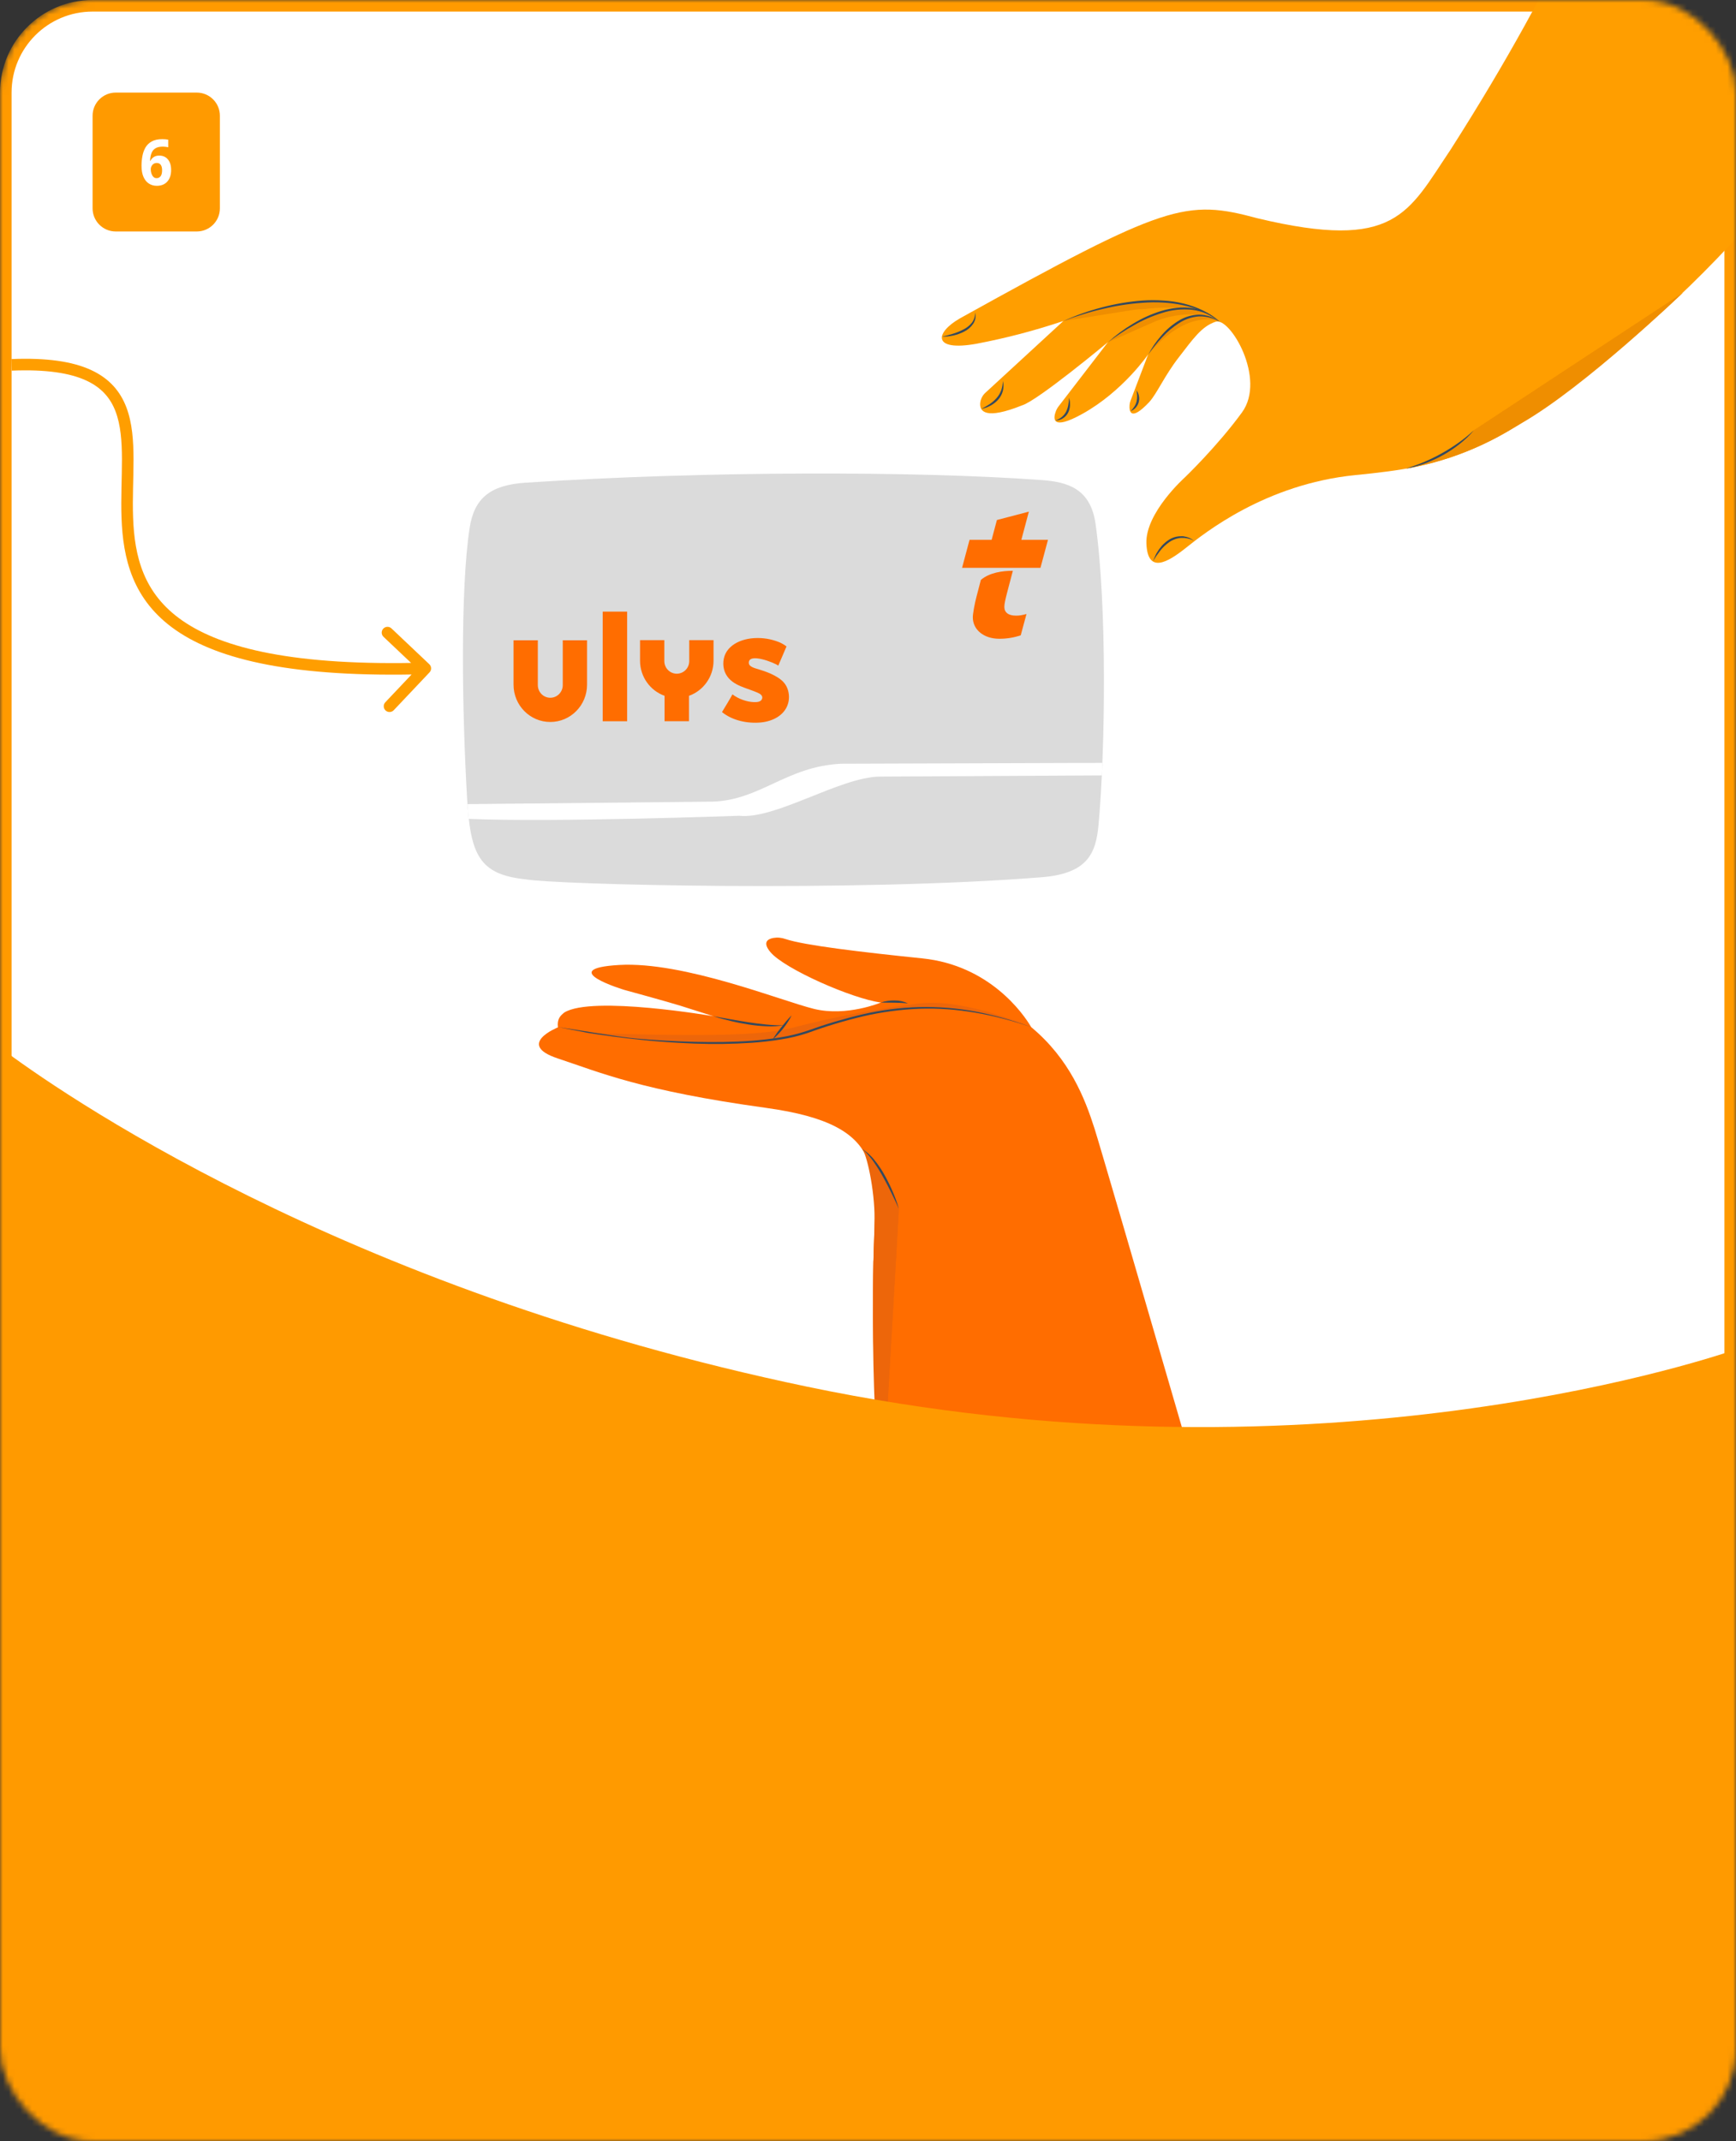 <svg width="300" height="370" viewBox="0 0 300 370" fill="none" xmlns="http://www.w3.org/2000/svg">
<rect x="0" y="0" width="300" height="370" fill="#333333" stroke="none"/>
<mask id="mask0_4882_414052" style="mask-type:alpha" maskUnits="userSpaceOnUse" x="0" y="0" width="300" height="370">
<rect x="1" y="1" width="298" height="368" rx="15" fill="white" stroke="#FF9A00" stroke-width="2"/>
</mask>
<g mask="url(#mask0_4882_414052)">
<rect x="1" y="1" width="298" height="368" rx="15" fill="white" stroke="#FF9A00" stroke-width="2"/>
<path d="M16 20C16 17.791 17.791 16 20 16H34C36.209 16 38 17.791 38 20V36C38 38.209 36.209 40 34 40H20C17.791 40 16 38.209 16 36V20Z" fill="#FF9A00"/>
<path d="M24.458 28.667C24.458 28.073 24.509 27.501 24.612 26.951C24.715 26.401 24.894 25.906 25.151 25.466C25.415 25.026 25.778 24.681 26.24 24.432C26.709 24.175 27.311 24.047 28.044 24.047C28.205 24.047 28.381 24.054 28.572 24.069C28.763 24.084 28.931 24.106 29.078 24.135V25.444C28.939 25.415 28.788 25.389 28.627 25.367C28.473 25.345 28.315 25.334 28.154 25.334C27.611 25.334 27.179 25.433 26.856 25.631C26.541 25.822 26.313 26.104 26.174 26.478C26.035 26.845 25.954 27.285 25.932 27.798H25.987C26.126 27.519 26.321 27.299 26.57 27.138C26.819 26.969 27.135 26.885 27.516 26.885C28.154 26.885 28.656 27.109 29.023 27.556C29.39 27.996 29.573 28.605 29.573 29.382C29.573 30.218 29.353 30.882 28.913 31.373C28.473 31.864 27.868 32.11 27.098 32.11C26.585 32.11 26.13 31.982 25.734 31.725C25.338 31.468 25.026 31.087 24.799 30.581C24.572 30.068 24.458 29.43 24.458 28.667ZM27.065 30.79C27.344 30.79 27.571 30.68 27.747 30.46C27.923 30.24 28.011 29.892 28.011 29.415C28.011 29.012 27.934 28.704 27.78 28.491C27.633 28.271 27.402 28.161 27.087 28.161C26.772 28.161 26.519 28.275 26.328 28.502C26.145 28.722 26.053 28.971 26.053 29.25C26.053 29.499 26.09 29.741 26.163 29.976C26.244 30.211 26.357 30.405 26.504 30.559C26.651 30.713 26.838 30.79 27.065 30.79Z" fill="white"/>
<path d="M216.026 287.233C216.026 287.233 190.792 200.149 189.135 194.98C187.478 189.811 184.876 183.039 178.197 177.479C176.822 175.105 170.948 166.796 159.391 165.607C148.654 164.504 138.979 163.348 135.766 162.271C135.08 162.021 134.34 161.954 133.621 162.078C132.633 162.268 131.743 162.852 133.137 164.525C135.529 167.402 147.229 172.569 152.231 173.235C152.231 173.235 146.315 175.713 140.685 174.339C135.055 172.964 118.156 166.093 106.982 166.747C95.807 167.402 107.864 171.045 107.864 171.045C107.864 171.045 115.642 173.175 117.554 173.781C119.467 174.388 123.292 175.601 123.292 175.601C123.292 175.601 102.304 171.975 97.511 174.964C96.884 175.475 96.229 176.036 96.415 177.527C96.415 177.527 89.058 180.466 96.384 182.893C103.71 185.321 110.79 188.456 132.395 191.441C154.001 194.426 151.205 202.743 150.934 218.297C150.663 233.85 151.151 261.14 157.362 299.054C157.536 300.088 159.209 305.013 169.241 306.314C179.273 307.615 203.608 308.169 215.499 294.698C216.428 293.579 217.524 292.406 216.026 287.233Z" fill="#FF6D00"/>
<path d="M152.406 259.521L155.344 208.884C155.344 208.884 152.8 201.527 148.959 198.515C149.734 199.247 151.139 205.407 151.139 210.615C151.139 212.748 150.992 214.831 150.942 217.832C150.694 232.162 152.406 259.521 152.406 259.521Z" fill="#ED660A"/>
<path d="M100.367 178.435L105.141 179.062L112.219 179.752L121.418 180.232L131.327 179.899L136.794 179.074L144.007 176.817L150.052 175.237L156.932 174.246L161.578 174.126L168.161 174.799L171.669 175.516C171.669 175.516 174.416 176.255 174.843 176.383C176.592 176.909 178.197 177.479 178.197 177.479C178.197 177.479 166.84 172.488 158.992 173.382C151.66 174.288 144.395 175.671 137.243 177.521C132.535 178.784 124.276 179.279 100.367 178.435Z" fill="#ED660A"/>
<path d="M150.942 217.832C150.4 245.188 152.406 259.521 152.406 259.521L155.344 208.884" fill="#ED660A"/>
<path d="M155.344 208.884C155.127 208.416 154.918 207.947 154.694 207.486C154.469 207.026 154.256 206.557 154.028 206.1C153.575 205.183 153.11 204.269 152.611 203.39C152.122 202.494 151.583 201.627 150.996 200.792C150.856 200.58 150.705 200.375 150.543 200.18C150.38 199.986 150.233 199.793 150.055 199.591C149.877 199.39 149.715 199.204 149.536 199.03C149.358 198.856 149.149 198.697 148.959 198.523C149.841 199.073 150.613 199.782 151.236 200.614C151.573 201.001 151.852 201.446 152.15 201.868C152.448 202.29 152.7 202.747 152.948 203.2C153.449 204.102 153.9 205.032 154.299 205.984C154.704 206.929 155.053 207.898 155.344 208.884Z" fill="#34495E"/>
<path d="M123.292 175.601L126.332 176.143C127.343 176.317 128.353 176.499 129.368 176.65C130.382 176.801 131.396 176.944 132.415 177.037C132.926 177.099 133.437 177.123 133.964 177.146L134.738 177.169C134.994 177.169 135.249 177.146 135.512 177.142C134.492 177.334 133.451 177.399 132.415 177.336C131.377 177.293 130.343 177.189 129.317 177.026C128.295 176.863 127.281 176.67 126.278 176.426C125.275 176.182 124.268 175.934 123.292 175.601Z" fill="#34495E"/>
<path d="M136.794 175.446C136.612 175.852 136.393 176.241 136.14 176.608C135.896 176.995 135.629 177.343 135.365 177.692C134.813 178.396 134.193 179.045 133.515 179.628C133.742 179.242 133.989 178.869 134.254 178.509C134.514 178.149 134.789 177.8 135.063 177.452C135.605 176.751 136.179 176.081 136.794 175.446Z" fill="#34495E"/>
<path d="M96.486 177.483C99.75 177.932 106.906 179.21 110.186 179.484C113.465 179.759 116.768 179.953 120.04 180.03C123.312 180.108 126.622 180.081 129.898 179.841C131.532 179.717 133.166 179.535 134.784 179.268C136.401 179.017 137.993 178.629 139.543 178.106C142.646 176.983 145.812 176.042 149.025 175.287C152.246 174.54 155.532 174.115 158.837 174.017C162.139 173.938 165.441 174.205 168.687 174.815C171.924 175.446 175.104 176.338 178.197 177.483C171.978 175.345 165.419 174.06 158.837 174.315C155.555 174.444 152.293 174.884 149.095 175.632C145.897 176.392 142.746 177.34 139.659 178.47C138.088 178.997 136.474 179.385 134.835 179.632C133.201 179.899 131.555 180.073 129.91 180.193C126.618 180.409 123.317 180.454 120.021 180.329C113.438 180.083 107.894 179.451 101.386 178.435L96.486 177.483Z" fill="#34495E"/>
<path d="M152.231 173.235C152.607 173.1 152.997 173.005 153.393 172.953C153.789 172.898 154.189 172.872 154.589 172.875C155.392 172.868 156.186 173.041 156.913 173.382C156.525 173.351 156.138 173.316 155.732 173.297C155.325 173.278 154.957 173.266 154.57 173.262C153.811 173.251 153.033 173.266 152.231 173.235Z" fill="#34495E"/>
<path d="M283.124 -34C281.633 -34.014 280.31 -33.047 279.872 -31.622C277.905 -25.327 270.78 -5.615 250.677 25.86C243.285 36.837 241.21 43.416 217.378 37.736C204.899 34.379 201.658 35.161 165.955 54.974C161.487 57.51 161.1 60.782 168.751 59.399C173.84 58.433 178.857 57.118 183.766 55.465L170.303 67.856C169.766 68.338 169.436 69.01 169.382 69.73C169.312 71.073 170.299 72.587 176.642 70.039C179.321 69.234 191.467 59.124 191.467 59.124L182.949 70.198C182.746 70.461 182.583 70.752 182.465 71.061C182.024 72.223 181.602 74.546 187.084 71.495C194.081 67.6 198.417 61.234 198.417 61.234L195.362 69.257C195.277 69.485 195.223 69.723 195.204 69.966C195.126 70.949 195.269 73.009 198.599 69.478C199.943 67.999 201.221 64.959 203.683 61.781C206.146 58.602 207.644 56.383 210.099 55.585C212.554 54.788 218.884 65.424 214.625 71.271C210.366 77.117 204.752 82.499 204.752 82.499C204.752 82.499 197.891 88.625 198.111 93.933C198.332 99.242 201.786 97.178 204.953 94.657C208.12 92.136 218.695 83.641 234.237 82.093C249.779 80.544 259.672 78.864 287.035 54.083C314.398 29.303 329.653 0.968 332.294 -4.434C334.934 -9.835 333.409 -12.263 310.537 -25.431C302.631 -29.988 290.364 -33.922 283.124 -34Z" fill="#FF9E00"/>
<path d="M290.817 50.587C290.817 50.587 273.851 66.899 262.939 73.121C260.794 74.345 254.284 78.931 242.983 80.981C242.983 80.981 247.665 79.402 248.927 78.674C250.189 77.946 252.474 76.351 252.474 76.351L254.712 74.329L290.817 50.587Z" fill="#EF8E00"/>
<path d="M183.773 55.465L187.92 53.967L192.059 52.891L196.036 52.244L200.961 52.05L203.505 52.387L206.006 53.007C206.006 53.007 207.388 53.584 207.09 53.537C203.964 53.069 200.788 53.027 197.65 53.413C197.097 53.405 196.544 53.444 195.997 53.529L183.773 55.465Z" fill="#EF8E00"/>
<path d="M191.475 59.14L193.307 57.7L195.452 56.294L197.705 55.078L200.125 54.091L202.495 53.479L204.864 53.235L207.489 53.704L209.073 54.362L210.715 55.523L208.481 54.54C205.576 54.071 202.599 54.382 199.854 55.442L191.475 59.14Z" fill="#EF8E00"/>
<path d="M198.444 61.25L200.055 58.927L201.348 57.483L203.284 55.86L205.116 54.904L206.417 54.563L207.481 54.493L208.81 54.695L209.506 54.97L210.738 55.558C210.738 55.558 205.348 53.018 198.444 61.25Z" fill="#EF8E00"/>
<path d="M183.773 55.465C185.928 54.49 188.163 53.702 190.453 53.111C192.744 52.501 195.088 52.106 197.453 51.93C198.638 51.849 199.827 51.849 201.011 51.93C202.199 51.994 203.379 52.168 204.535 52.449C205.69 52.73 206.813 53.132 207.884 53.649C208.941 54.186 209.926 54.852 210.819 55.632C209.885 54.919 208.873 54.313 207.803 53.828C206.733 53.349 205.615 52.986 204.469 52.743C203.322 52.496 202.156 52.342 200.984 52.283C199.814 52.216 198.641 52.229 197.472 52.321C195.122 52.479 192.79 52.841 190.503 53.402C189.357 53.66 188.221 53.968 187.096 54.327C185.992 54.66 184.873 55.039 183.773 55.465Z" fill="#34495E"/>
<path d="M191.475 59.14C192.799 57.931 194.243 56.861 195.785 55.946C197.324 55.008 198.973 54.262 200.694 53.727C201.561 53.468 202.45 53.291 203.35 53.2C204.252 53.096 205.164 53.115 206.061 53.255C206.955 53.4 207.824 53.674 208.639 54.068C209.435 54.48 210.168 55.001 210.819 55.616C210.126 55.06 209.366 54.592 208.558 54.222C207.748 53.875 206.893 53.643 206.018 53.533C204.26 53.349 202.483 53.537 200.803 54.083C199.112 54.604 197.486 55.314 195.955 56.201C195.181 56.627 194.406 57.095 193.674 57.587C192.943 58.079 192.184 58.59 191.475 59.14Z" fill="#34495E"/>
<path d="M198.444 61.25C199.039 60.116 199.763 59.054 200.601 58.087C201.433 57.092 202.412 56.23 203.505 55.531C204.605 54.804 205.888 54.401 207.207 54.37C207.866 54.38 208.52 54.496 209.143 54.714C209.746 54.942 210.316 55.252 210.835 55.636C209.746 54.984 208.498 54.649 207.23 54.668C205.98 54.756 204.774 55.162 203.726 55.849C202.664 56.53 201.695 57.344 200.841 58.273C200.404 58.733 199.989 59.217 199.594 59.717C199.199 60.216 198.804 60.724 198.444 61.25Z" fill="#34495E"/>
<path d="M162.784 58.176C163.43 58.036 164.065 57.862 164.685 57.672C165.304 57.483 165.904 57.236 166.478 56.937C167.045 56.66 167.546 56.264 167.945 55.775C168.33 55.257 168.536 54.628 168.53 53.982C168.601 54.313 168.613 54.654 168.565 54.989C168.502 55.332 168.37 55.659 168.177 55.949C167.786 56.524 167.253 56.987 166.629 57.293C166.03 57.604 165.394 57.834 164.735 57.978C164.094 58.118 163.44 58.185 162.784 58.176Z" fill="#34495E"/>
<path d="M169.563 70.651C170.062 70.418 170.542 70.148 171 69.842C171.446 69.544 171.853 69.192 172.212 68.793C172.565 68.396 172.84 67.936 173.021 67.437C173.198 66.922 173.296 66.383 173.312 65.838C173.449 66.393 173.449 66.972 173.312 67.526C173.17 68.091 172.894 68.614 172.506 69.048C172.125 69.469 171.674 69.821 171.174 70.09C170.673 70.366 170.128 70.555 169.563 70.651V70.651Z" fill="#34495E"/>
<path d="M182.372 72.645C183.164 72.421 183.831 71.886 184.223 71.162C184.406 70.795 184.537 70.404 184.61 70.001L184.699 69.381C184.699 69.172 184.726 68.959 184.757 68.742C184.811 68.951 184.85 69.164 184.889 69.381C184.908 69.599 184.916 69.817 184.912 70.035C184.891 70.485 184.776 70.926 184.575 71.329C184.361 71.733 184.041 72.072 183.65 72.308C183.269 72.55 182.823 72.668 182.372 72.645Z" fill="#34495E"/>
<path d="M195.393 71.027C195.635 70.795 195.848 70.535 196.028 70.252C196.204 69.985 196.334 69.691 196.415 69.381C196.492 69.071 196.525 68.752 196.512 68.433C196.512 68.27 196.481 68.107 196.473 67.937C196.466 67.766 196.419 67.604 196.404 67.426C196.497 67.575 196.582 67.728 196.659 67.886C196.723 68.052 196.774 68.223 196.81 68.398C196.884 68.755 196.876 69.124 196.787 69.478C196.696 69.833 196.521 70.162 196.276 70.434C196.041 70.708 195.736 70.913 195.393 71.027V71.027Z" fill="#34495E"/>
<path d="M206.285 93.41C205.622 93.075 204.883 92.916 204.14 92.95C203.417 92.994 202.719 93.232 202.119 93.639C201.514 94.055 200.973 94.558 200.516 95.133C200.303 95.439 200.067 95.726 199.854 96.036C199.641 96.345 199.467 96.674 199.234 96.984C199.378 96.636 199.54 96.291 199.691 95.939C199.842 95.586 200.078 95.281 200.276 94.951C200.384 94.793 200.508 94.649 200.628 94.498C200.746 94.343 200.875 94.197 201.015 94.061L201.445 93.674C201.595 93.548 201.753 93.432 201.918 93.325C202.575 92.882 203.351 92.65 204.144 92.659L204.438 92.659L204.729 92.71C204.919 92.747 205.106 92.796 205.29 92.857C205.649 92.988 205.984 93.175 206.285 93.41V93.41Z" fill="#34495E"/>
<path d="M254.7 74.349C254.338 74.79 253.95 75.209 253.538 75.603C253.12 75.99 252.686 76.378 252.241 76.722C250.444 78.145 248.431 79.273 246.278 80.064C245.744 80.273 245.194 80.428 244.648 80.594C244.102 80.761 243.537 80.858 242.983 80.981C244.06 80.594 245.136 80.254 246.17 79.797C247.208 79.354 248.222 78.855 249.206 78.302C250.191 77.752 251.145 77.149 252.063 76.494C252.989 75.839 253.87 75.122 254.7 74.349Z" fill="#34495E"/>
<path fill-rule="evenodd" clip-rule="evenodd" d="M90.809 83.409C121.814 81.375 158.323 81.375 180.007 82.952C184.541 83.282 188.471 84.441 189.33 90.556C191.324 104.749 191.011 129.473 189.843 142.491C189.391 147.533 187.89 150.955 180.007 151.586C147.69 154.174 95.926 152.875 90.809 151.943C82.766 151.112 81.288 147.632 80.716 137.888C79.85 123.105 79.527 101.826 81.157 91.225C81.947 86.084 84.737 83.807 90.809 83.409Z" fill="#DBDBDB"/>
<path fill-rule="evenodd" clip-rule="evenodd" d="M152.001 134.192C145.091 134.309 134.01 141.645 127.732 140.963C127.732 140.963 95.594 142.127 81.012 141.501C80.907 140.667 80.786 138.951 80.786 138.951L123.032 138.522C131.371 138.318 135.827 132.45 145.317 131.973L190.5 131.824C190.5 131.824 190.45 132.993 190.406 133.987C190.406 133.987 152.001 134.192 152.001 134.192Z" fill="white"/>
<g clip-path="url(#clip0_4882_414052)">
<path fill-rule="evenodd" clip-rule="evenodd" d="M175.034 98.628L174.046 102.383C173.735 103.584 173.561 104.363 173.561 104.86C173.561 105.851 174.278 106.382 175.586 106.382C176.147 106.382 176.614 106.311 177.39 106.097L176.394 109.777C175.158 110.195 173.969 110.377 172.686 110.377C170.012 110.377 168.112 108.822 168.112 106.664C168.112 106.063 168.423 104.33 168.734 103.161L169.503 100.212C171.007 98.927 173.235 98.636 175.034 98.628ZM177.799 88.411L176.502 93.278L181.102 93.278L179.804 98.117L166.256 98.117L167.55 93.278L171.365 93.278L172.277 89.857L177.799 88.411Z" fill="#FF6D00"/>
</g>
<g clip-path="url(#clip1_4882_414052)">
<path fill-rule="evenodd" clip-rule="evenodd" d="M104.151 124.634L108.377 124.634L108.377 105.691L104.151 105.691L104.151 124.634Z" fill="#FF6D00"/>
<path fill-rule="evenodd" clip-rule="evenodd" d="M97.25 110.641L97.25 118.389C97.25 119.594 96.286 120.572 95.097 120.572C93.907 120.572 92.943 119.594 92.943 118.389L92.943 110.641L88.745 110.641L88.745 118.317C88.745 121.873 91.589 124.756 95.097 124.756C98.604 124.756 101.448 121.873 101.448 118.317L101.448 110.641L97.25 110.641ZM119.109 110.613L119.109 114.231C119.109 115.437 118.145 116.415 116.956 116.415C115.767 116.415 114.803 115.437 114.803 114.231L114.802 110.613L110.605 110.613L110.605 114.16C110.605 116.965 112.374 119.35 114.843 120.233L114.843 124.621L119.069 124.621L119.069 120.233C121.537 119.35 123.307 116.965 123.307 114.16L123.307 110.613L119.109 110.613ZM124.77 123.045C125.385 122.001 126.003 121.053 126.574 119.984C127.602 120.777 129.061 121.283 130.26 121.323C130.708 121.338 131.423 121.329 131.657 120.843C131.889 120.36 131.555 120.011 131.16 119.814C129.229 118.854 126.596 118.603 125.444 116.502C124.861 115.437 124.848 114.021 125.383 112.933C125.936 111.808 127.067 111.061 128.215 110.671C129.583 110.206 131.125 110.149 132.543 110.376C133.226 110.485 133.9 110.678 134.546 110.927C135.353 111.239 135.916 111.706 135.916 111.706C135.916 111.706 134.767 114.392 134.497 115.018C133.797 114.494 129.229 112.685 129.409 114.614C129.47 115.261 130.591 115.497 131.099 115.658C132.034 115.953 132.983 116.264 133.847 116.736C134.664 117.183 135.438 117.712 135.887 118.561C136.362 119.461 136.471 120.572 136.191 121.55C135.59 123.648 133.469 124.655 131.477 124.841C129.198 125.053 126.589 124.531 124.77 123.045Z" fill="#FF6D00"/>
</g>
<path d="M300 370L300 233.178C292.83 235.636 225.246 257.513 139.51 239.621C58.465 222.708 9.519 188.174 0 181L-8.26145e-06 370L300 370Z" fill="#FF9A00"/>
<path d="M74.226 116.187C74.606 115.786 74.588 115.153 74.187 114.774L67.65 108.588C67.249 108.208 66.616 108.226 66.236 108.627C65.857 109.028 65.874 109.661 66.275 110.041L72.086 115.539L66.588 121.35C66.208 121.751 66.226 122.384 66.627 122.764C67.028 123.143 67.661 123.126 68.041 122.725L74.226 116.187ZM2.041 64.047C8.03 63.8 12.1 64.472 14.869 65.739C17.59 66.985 19.107 68.829 19.971 71.106C20.856 73.436 21.07 76.249 21.074 79.425C21.078 82.521 20.875 86.073 21.001 89.498C21.256 96.472 22.866 103.682 30.399 108.9C37.829 114.046 50.853 117.126 73.528 116.5L73.472 114.5C50.897 115.124 38.421 112.023 31.538 107.256C24.759 102.561 23.244 96.126 22.999 89.425C22.875 86.011 23.078 82.718 23.074 79.423C23.07 76.209 22.863 73.086 21.841 70.396C20.8 67.654 18.926 65.397 15.701 63.921C12.525 62.466 8.095 61.796 1.959 62.049L2.041 64.047Z" fill="#FF9E00"/>
</g>
<defs>
<clipPath id="clip0_4882_414052">
<rect width="20.988" height="21.966" fill="white" transform="translate(163.076 88.411)"/>
</clipPath>
<clipPath id="clip1_4882_414052">
<rect width="47.805" height="19.33" fill="white" transform="translate(88.745 105.691)"/>
</clipPath>
</defs>
</svg>
